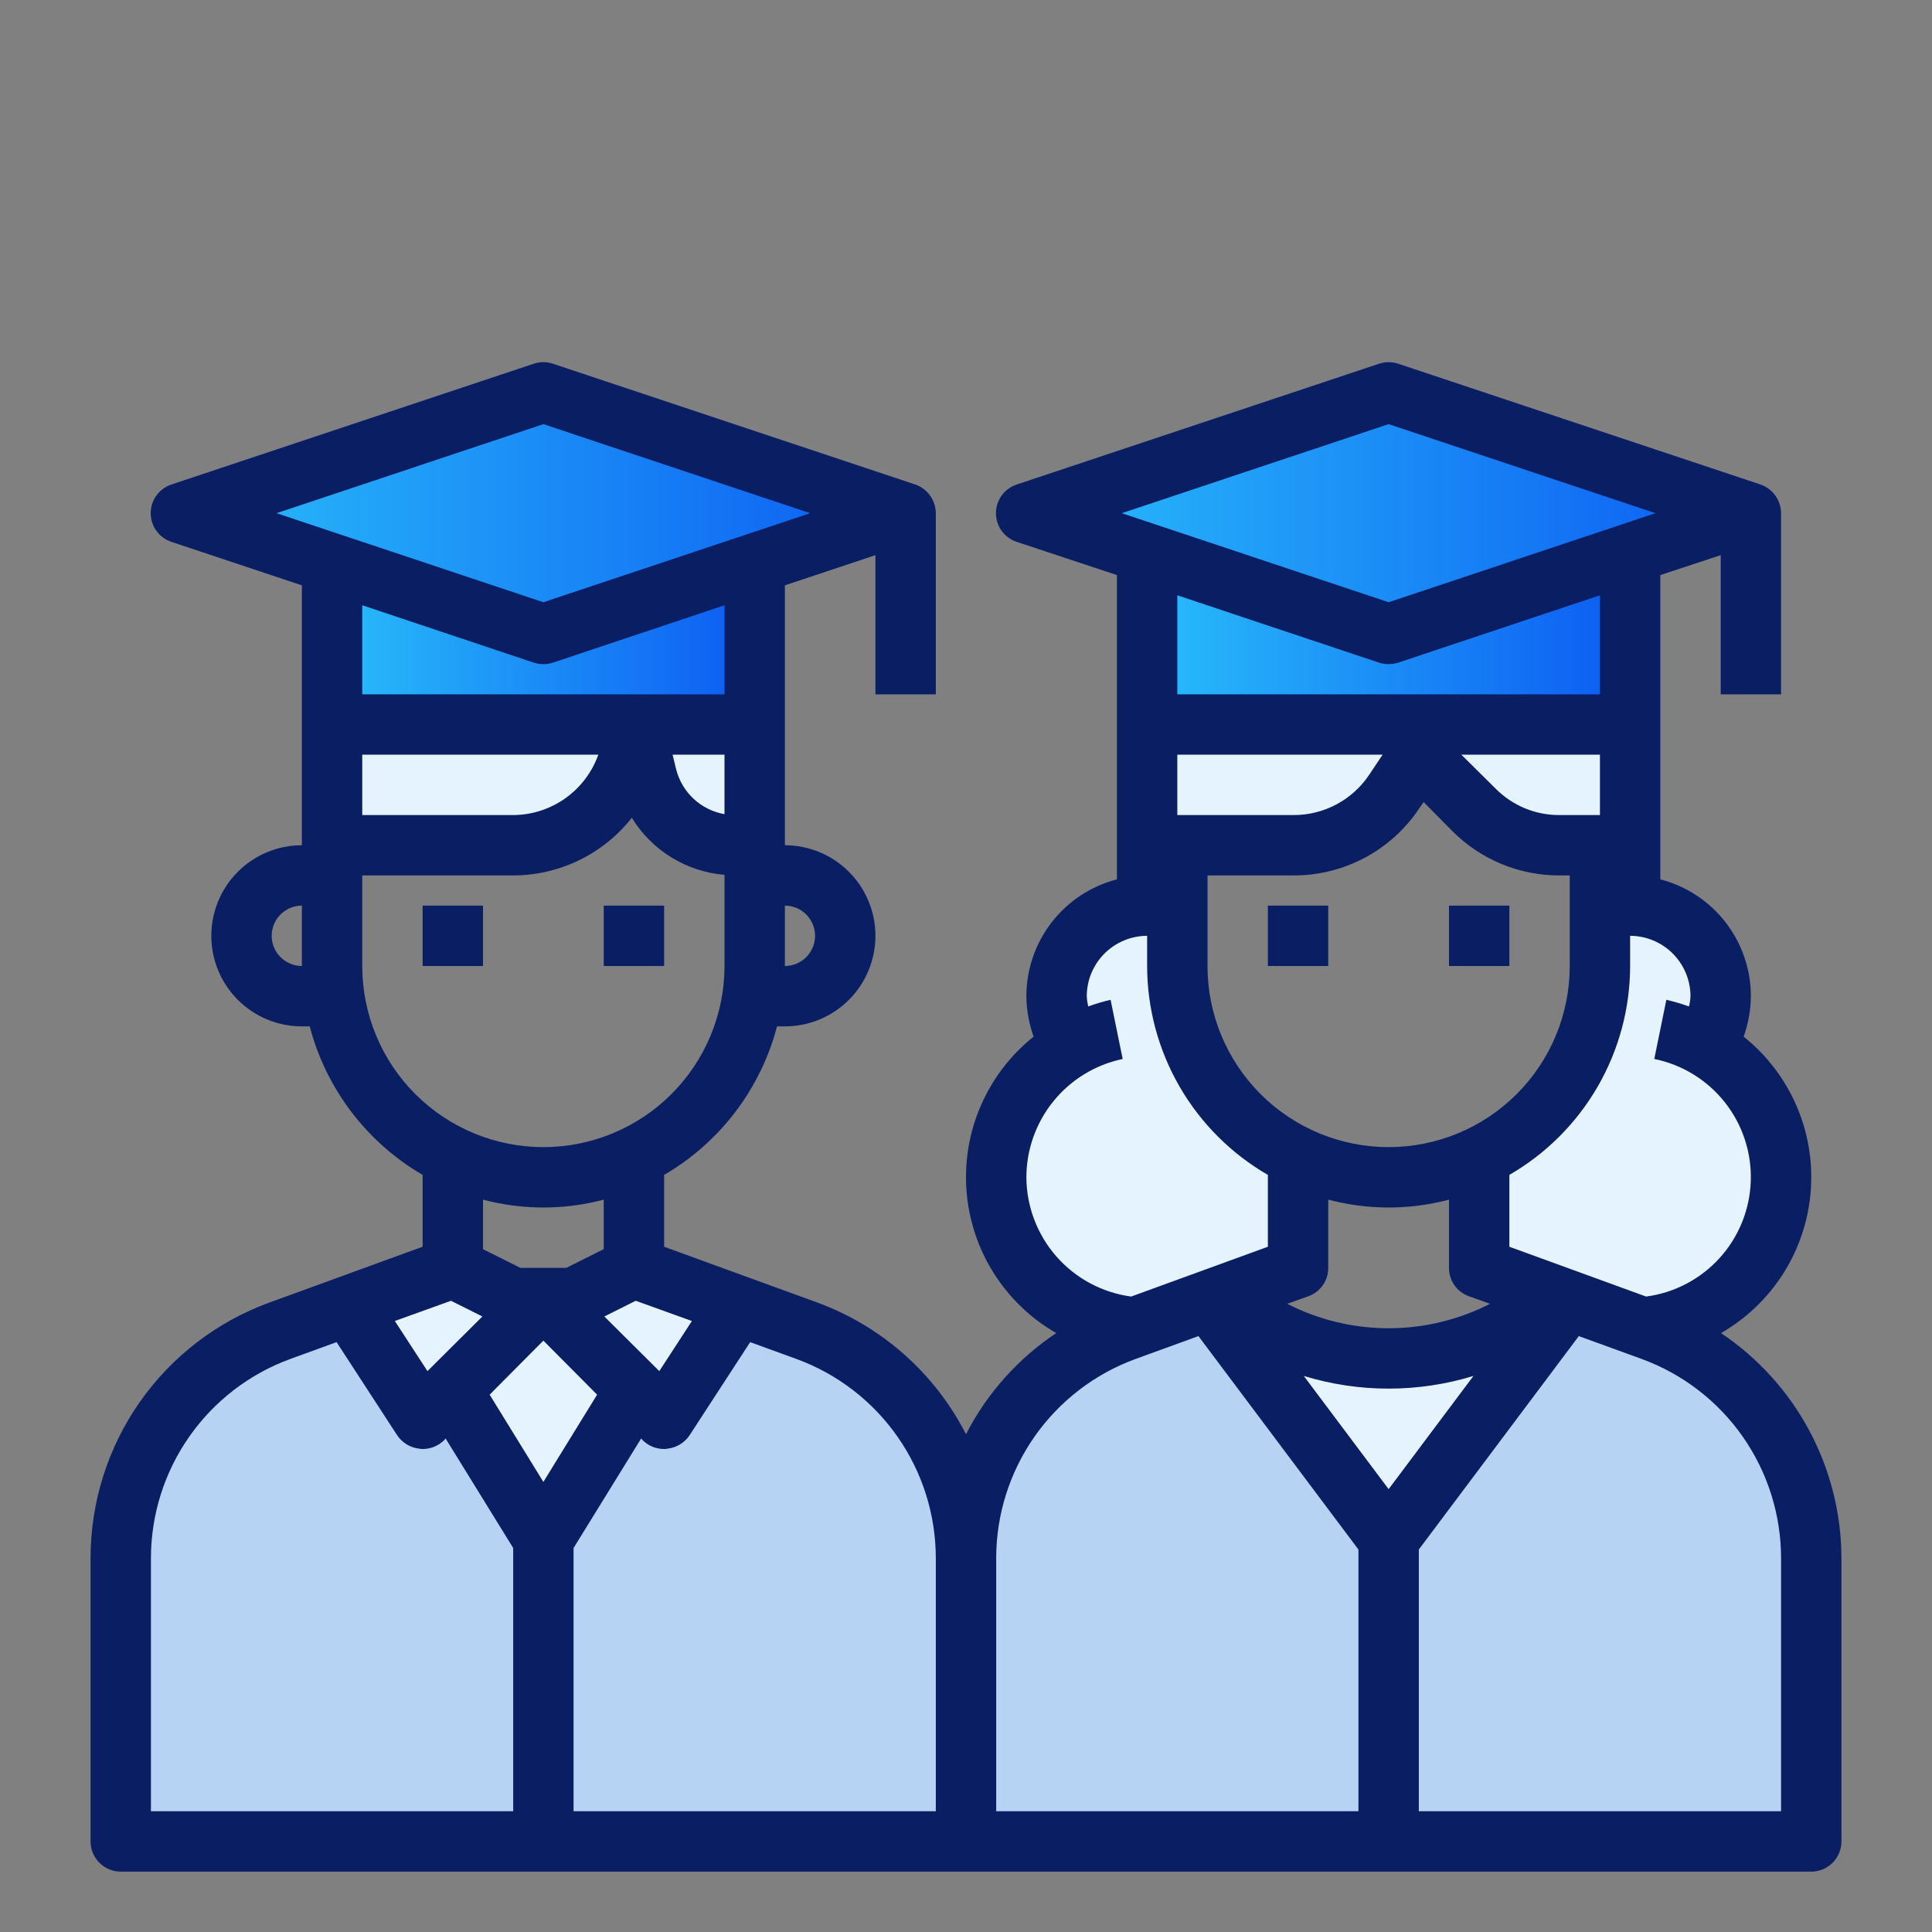<?xml version="1.0" encoding="UTF-8"?> <svg xmlns="http://www.w3.org/2000/svg" width="512" height="512" viewBox="0 0 512 512" fill="none"><rect x="0" y="0" width="512" height="512" fill="#808080" stroke="none"/><path d="M480 412.8V488H368V408L415.52 344.56L435.36 351.84H435.44L437.84 352.72C450.197 357.177 460.877 365.339 468.423 376.091C475.969 386.844 480.012 399.664 480 412.8Z" fill="#B7D3F3"></path><path d="M452 277.36C459.365 281.618 465.181 288.113 468.603 295.901C472.024 303.69 472.874 312.367 471.027 320.672C469.181 328.976 464.735 336.475 458.335 342.081C451.935 347.686 443.915 351.104 435.44 351.84H435.36L415.52 344.56L410.64 342.8L392 336V306.56C398.858 303.328 404.985 298.73 410.005 293.049C415.026 287.368 418.835 280.723 421.2 273.52V273.44C423.074 267.817 424.02 261.927 424 256V240H432C438.365 240 444.47 242.529 448.971 247.029C453.471 251.53 456 257.635 456 264C455.987 268.746 454.598 273.387 452 277.36Z" fill="#E5F3FF"></path><path d="M464 136L432 146.64L368 168L304 146.64L272 136L368 104L464 136Z" fill="#EAF2FF"></path><path d="M464 136L432 146.64L368 168L304 146.64L272 136L368 104L464 136Z" fill="url(#paint0_linear_503_168)"></path><path d="M284 277.36C281.403 273.387 280.013 268.746 280 264C280 257.635 282.529 251.53 287.03 247.029C291.531 242.529 297.635 240 304 240V192H432V240H424V224H413.28C409.077 224.003 404.914 223.178 401.029 221.572C397.144 219.966 393.614 217.611 390.64 214.64L376 200L369.52 209.76C366.596 214.144 362.634 217.737 357.986 220.221C353.339 222.705 348.15 224.003 342.88 224H312V256C311.981 263.357 313.421 270.645 316.236 277.442C319.051 284.239 323.185 290.411 328.4 295.6C332.922 300.135 338.201 303.844 344 306.56V336L325.36 342.8L320.48 344.56L300.64 351.84H300.56C292.085 351.104 284.065 347.686 277.665 342.081C271.265 336.475 266.819 328.976 264.973 320.672C263.127 312.367 263.976 303.69 267.398 295.901C270.819 288.113 276.635 281.618 284 277.36Z" fill="#E5F3FF"></path><path d="M432 146.64V192H304V146.64L368 168L432 146.64Z" fill="#EAF2FF"></path><path d="M432 146.64V192H304V146.64L368 168L432 146.64Z" fill="url(#paint1_linear_503_168)"></path><path d="M415.52 344.56L368 408L320.48 344.56L325.36 342.8C330.794 348.589 337.423 353.125 344.786 356.096C352.149 359.066 360.071 360.398 368 360C375.93 360.398 383.851 359.066 391.215 356.096C398.578 353.125 405.206 348.589 410.64 342.8L415.52 344.56Z" fill="#E5F3FF"></path><path d="M368 408V488H256V412.8C255.988 399.664 260.031 386.844 267.577 376.091C275.123 365.339 285.803 357.177 298.16 352.72L300.56 351.84H300.64L320.48 344.56L368 408Z" fill="#B7D3F3"></path><path d="M256 412.8V488H144V408L168.4 368.4L176 376L195.52 346.08L213.84 352.72C226.197 357.177 236.877 365.339 244.423 376.091C251.969 386.844 256.012 399.664 256 412.8Z" fill="#B7D3F3"></path><path d="M240 136L200 149.36L144 168L88 149.36L48 136L144 104L240 136Z" fill="#EAF2FF"></path><path d="M240 136L200 149.36L144 168L88 149.36L48 136L144 104L240 136Z" fill="url(#paint2_linear_503_168)"></path><path d="M200 216V224H194.72C189.376 223.981 184.189 222.187 179.975 218.9C175.762 215.613 172.759 211.019 171.44 205.84L168 192H200V216Z" fill="#E5F3FF"></path><path d="M200 149.36V192H168H88V149.36L144 168L200 149.36Z" fill="#EAF2FF"></path><path d="M200 149.36V192H168H88V149.36L144 168L200 149.36Z" fill="url(#paint3_linear_503_168)"></path><path d="M168 336L195.52 346.08L176 376L168.4 368.4L144 344H152L168 336Z" fill="#E5F3FF"></path><path d="M168.4 368.4L144 408L119.6 368.4L144 344L168.4 368.4Z" fill="#E5F3FF"></path><path d="M88 192H168C168 200.487 164.629 208.626 158.627 214.627C152.626 220.629 144.487 224 136 224H88V192Z" fill="#E5F3FF"></path><path d="M144 408V488H32V412.8C31.988 399.664 36.031 386.844 43.577 376.091C51.123 365.339 61.803 357.177 74.16 352.72L92.48 346.08L112 376L119.6 368.4L144 408Z" fill="#B7D3F3"></path><path d="M144 344L119.6 368.4L112 376L92.481 346.08L120 336L136 344H144Z" fill="#E5F3FF"></path><path d="M112 240H128V256H112V240Z" fill="#0A1E64"></path><path d="M160 240H176V256H160V240Z" fill="#0A1E64"></path><path d="M336 240H352V256H336V240Z" fill="#0A1E64"></path><path d="M384 240H400V256H384V240Z" fill="#0A1E64"></path><path d="M456.08 353.28C462.817 349.412 468.505 343.956 472.651 337.386C476.796 330.817 479.273 323.333 479.864 315.588C480.456 307.842 479.145 300.069 476.045 292.946C472.945 285.823 468.151 279.566 462.08 274.72C463.318 271.28 463.967 267.656 464 264C463.995 256.91 461.635 250.022 457.291 244.419C452.947 238.815 446.865 234.813 440 233.04V152.4L456 147.12V184H472V136C471.988 134.327 471.458 132.699 470.485 131.338C469.511 129.977 468.14 128.951 466.56 128.4L370.56 96.4C368.899 95.839 367.101 95.839 365.44 96.4L269.44 128.4C267.839 128.926 266.446 129.944 265.458 131.309C264.47 132.674 263.938 134.315 263.938 136C263.938 137.685 264.47 139.327 265.458 140.691C266.446 142.056 267.839 143.074 269.44 143.6L296 152.4V233.04C289.135 234.813 283.053 238.815 278.709 244.419C274.365 250.022 272.005 256.91 272 264C272.033 267.656 272.682 271.28 273.92 274.72C267.849 279.566 263.055 285.823 259.955 292.946C256.855 300.069 255.544 307.842 256.136 315.588C256.727 323.333 259.204 330.817 263.349 337.386C267.495 343.956 273.183 349.412 279.92 353.28C269.792 360.028 261.558 369.253 256 380.08C247.734 363.917 233.68 351.463 216.64 345.2L176 330.4V311.36C183.331 307.09 189.748 301.416 194.882 294.662C200.017 287.908 203.767 280.207 205.92 272H208C214.365 272 220.47 269.472 224.971 264.971C229.471 260.47 232 254.365 232 248C232 241.635 229.471 235.53 224.971 231.03C220.47 226.529 214.365 224 208 224V155.12L232 147.12V184H248V136C247.988 134.327 247.458 132.699 246.485 131.338C245.511 129.977 244.14 128.951 242.56 128.4L146.56 96.4C144.899 95.839 143.101 95.839 141.44 96.4L45.44 128.4C43.84 128.926 42.446 129.944 41.458 131.309C40.47 132.674 39.938 134.315 39.938 136C39.938 137.685 40.47 139.327 41.458 140.691C42.446 142.056 43.84 143.074 45.44 143.6L80 155.12V224C73.635 224 67.53 226.529 63.029 231.03C58.529 235.53 56 241.635 56 248C56 254.365 58.529 260.47 63.029 264.971C67.53 269.472 73.635 272 80 272H82.08C84.233 280.207 87.983 287.908 93.118 294.662C98.252 301.416 104.669 307.09 112 311.36V330.4L71.36 345.2C57.494 350.263 45.516 359.46 37.046 371.55C28.576 383.64 24.022 398.039 24 412.8V488C24 490.122 24.843 492.157 26.343 493.657C27.843 495.157 29.878 496 32 496H480C482.122 496 484.157 495.157 485.657 493.657C487.157 492.157 488 490.122 488 488V412.8C487.952 401.025 485.017 389.442 479.452 379.065C473.887 368.688 465.862 359.835 456.08 353.28ZM80 256C77.878 256 75.843 255.157 74.343 253.657C72.843 252.157 72 250.122 72 248C72 245.878 72.843 243.844 74.343 242.343C75.843 240.843 77.878 240 80 240V256ZM183.36 350.08L174.72 363.36L160.16 348.88L168.48 344.72L183.36 350.08ZM192 215.76C188.953 215.227 186.125 213.827 183.855 211.727C181.584 209.627 179.968 206.916 179.2 203.92L178.24 200H192V215.76ZM192 184H96V160.4L141.44 175.6C143.105 176.133 144.895 176.133 146.56 175.6L192 160.4V184ZM158.56 200C156.899 204.662 153.843 208.699 149.806 211.562C145.77 214.425 140.949 215.975 136 216H96V200H158.56ZM216 248C216 250.122 215.157 252.157 213.657 253.657C212.157 255.157 210.122 256 208 256V240C210.122 240 212.157 240.843 213.657 242.343C215.157 243.844 216 245.878 216 248ZM73.28 136L144 112.4L214.72 136L144 159.6L73.28 136ZM96 256V232H136C142.054 231.992 148.028 230.613 153.473 227.967C158.918 225.32 163.693 221.475 167.44 216.72C170.06 220.991 173.648 224.585 177.915 227.212C182.182 229.839 187.007 231.424 192 231.84V256C192 268.731 186.943 280.94 177.941 289.941C168.939 298.943 156.73 304 144 304C131.27 304 119.061 298.943 110.059 289.941C101.057 280.94 96 268.731 96 256ZM160 317.92V331.04L150.08 336H137.92L128 331.04V317.92C138.486 320.694 149.514 320.694 160 317.92ZM119.52 344.72L127.84 348.88L113.28 363.36L104.64 350.08L119.52 344.72ZM136 480H40V412.8C40.033 401.309 43.586 390.104 50.179 380.693C56.773 371.281 66.091 364.116 76.88 360.16L89.2 355.68L105.28 380.4C105.948 381.385 106.825 382.211 107.848 382.819C108.871 383.427 110.016 383.803 111.2 383.92C111.461 383.986 111.731 384.013 112 384C114.125 384.006 116.167 383.172 117.68 381.68L118.08 381.2L136 410.24V480ZM129.76 369.6L144 355.28L158.24 369.6L144 392.72L129.76 369.6ZM248 480H152V410.24L169.92 381.2L170.32 381.68C171.833 383.172 173.875 384.006 176 384C176.269 384.013 176.539 383.986 176.8 383.92C177.984 383.803 179.129 383.427 180.152 382.819C181.175 382.211 182.052 381.385 182.72 380.4L198.8 355.68L211.12 360.16C221.909 364.116 231.227 371.281 237.821 380.693C244.414 390.104 247.967 401.309 248 412.8V480ZM448 264C447.951 264.917 447.817 265.828 447.6 266.72C445.637 266.013 443.634 265.425 441.6 264.96L438.4 280.64C445.806 282.141 452.44 286.22 457.122 292.152C461.804 298.083 464.231 305.482 463.972 313.035C463.713 320.587 460.785 327.802 455.707 333.399C450.629 338.995 443.731 342.61 436.24 343.6L400 330.4V311.36C409.717 305.745 417.788 297.676 423.404 287.96C429.02 278.244 431.984 267.223 432 256V248C436.24 248.013 440.302 249.703 443.3 252.7C446.298 255.698 447.987 259.761 448 264ZM389.28 343.52L394.88 345.52C386.56 349.779 377.347 352 368 352C358.653 352 349.44 349.779 341.12 345.52L346.72 343.52C348.271 342.969 349.613 341.949 350.559 340.602C351.505 339.255 352.009 337.646 352 336V317.92C362.486 320.694 373.514 320.694 384 317.92V336C383.991 337.646 384.495 339.255 385.441 340.602C386.387 341.949 387.729 342.969 389.28 343.52ZM368 304C355.27 304 343.061 298.943 334.059 289.941C325.057 280.94 320 268.731 320 256V232H342.88C349.469 232.006 355.957 230.38 361.764 227.267C367.571 224.154 372.517 219.651 376.16 214.16L377.28 212.56L384.96 220.32C388.68 224.034 393.096 226.978 397.956 228.982C402.816 230.987 408.023 232.012 413.28 232H416V256C416 268.731 410.943 280.94 401.941 289.941C392.939 298.943 380.73 304 368 304ZM312 184V157.76L365.44 175.6C367.105 176.133 368.895 176.133 370.56 175.6L424 157.76V184H312ZM424 200V216H413.28C410.126 216.017 407.001 215.403 404.089 214.194C401.176 212.985 398.535 211.205 396.32 208.96L387.28 200H424ZM366.4 200L362.88 205.28C360.686 208.575 357.713 211.277 354.224 213.147C350.735 215.018 346.838 215.997 342.88 216H312V200H366.4ZM368 112.4L438.72 136L368 159.6L297.28 136L368 112.4ZM272 312C272.014 304.64 274.557 297.507 279.203 291.798C283.849 286.089 290.316 282.15 297.52 280.64L294.32 264.96C292.31 265.414 290.332 266.002 288.4 266.72C288.183 265.828 288.049 264.917 288 264C288.013 259.761 289.702 255.698 292.7 252.7C295.698 249.703 299.76 248.013 304 248V256C304.016 267.223 306.98 278.244 312.596 287.96C318.212 297.676 326.283 305.745 336 311.36V330.4L299.76 343.6C292.101 342.564 285.074 338.796 279.973 332.99C274.872 327.183 272.04 319.729 272 312ZM360 480H264V412.8C264.033 401.309 267.586 390.104 274.179 380.693C280.773 371.281 290.091 364.116 300.88 360.16L317.6 354.08L360 410.64V480ZM345.52 364.64C360.172 369.12 375.828 369.12 390.48 364.64L368 394.64L345.52 364.64ZM472 480H376V410.64L418.4 354.08L435.12 360.16C445.909 364.116 455.227 371.281 461.821 380.693C468.414 390.104 471.967 401.309 472 412.8V480Z" fill="#0A1E64"></path><defs><linearGradient id="paint0_linear_503_168" x1="464" y1="136" x2="272" y2="136" gradientUnits="userSpaceOnUse"><stop stop-color="#0C5BF2"></stop><stop offset="1" stop-color="#29BDFA"></stop></linearGradient><linearGradient id="paint1_linear_503_168" x1="432" y1="169.32" x2="304" y2="169.32" gradientUnits="userSpaceOnUse"><stop stop-color="#0C5BF2"></stop><stop offset="1" stop-color="#29BDFA"></stop></linearGradient><linearGradient id="paint2_linear_503_168" x1="240" y1="136" x2="48" y2="136" gradientUnits="userSpaceOnUse"><stop stop-color="#0C5BF2"></stop><stop offset="1" stop-color="#29BDFA"></stop></linearGradient><linearGradient id="paint3_linear_503_168" x1="200" y1="170.68" x2="88" y2="170.68" gradientUnits="userSpaceOnUse"><stop stop-color="#0C5BF2"></stop><stop offset="1" stop-color="#29BDFA"></stop></linearGradient></defs></svg> 